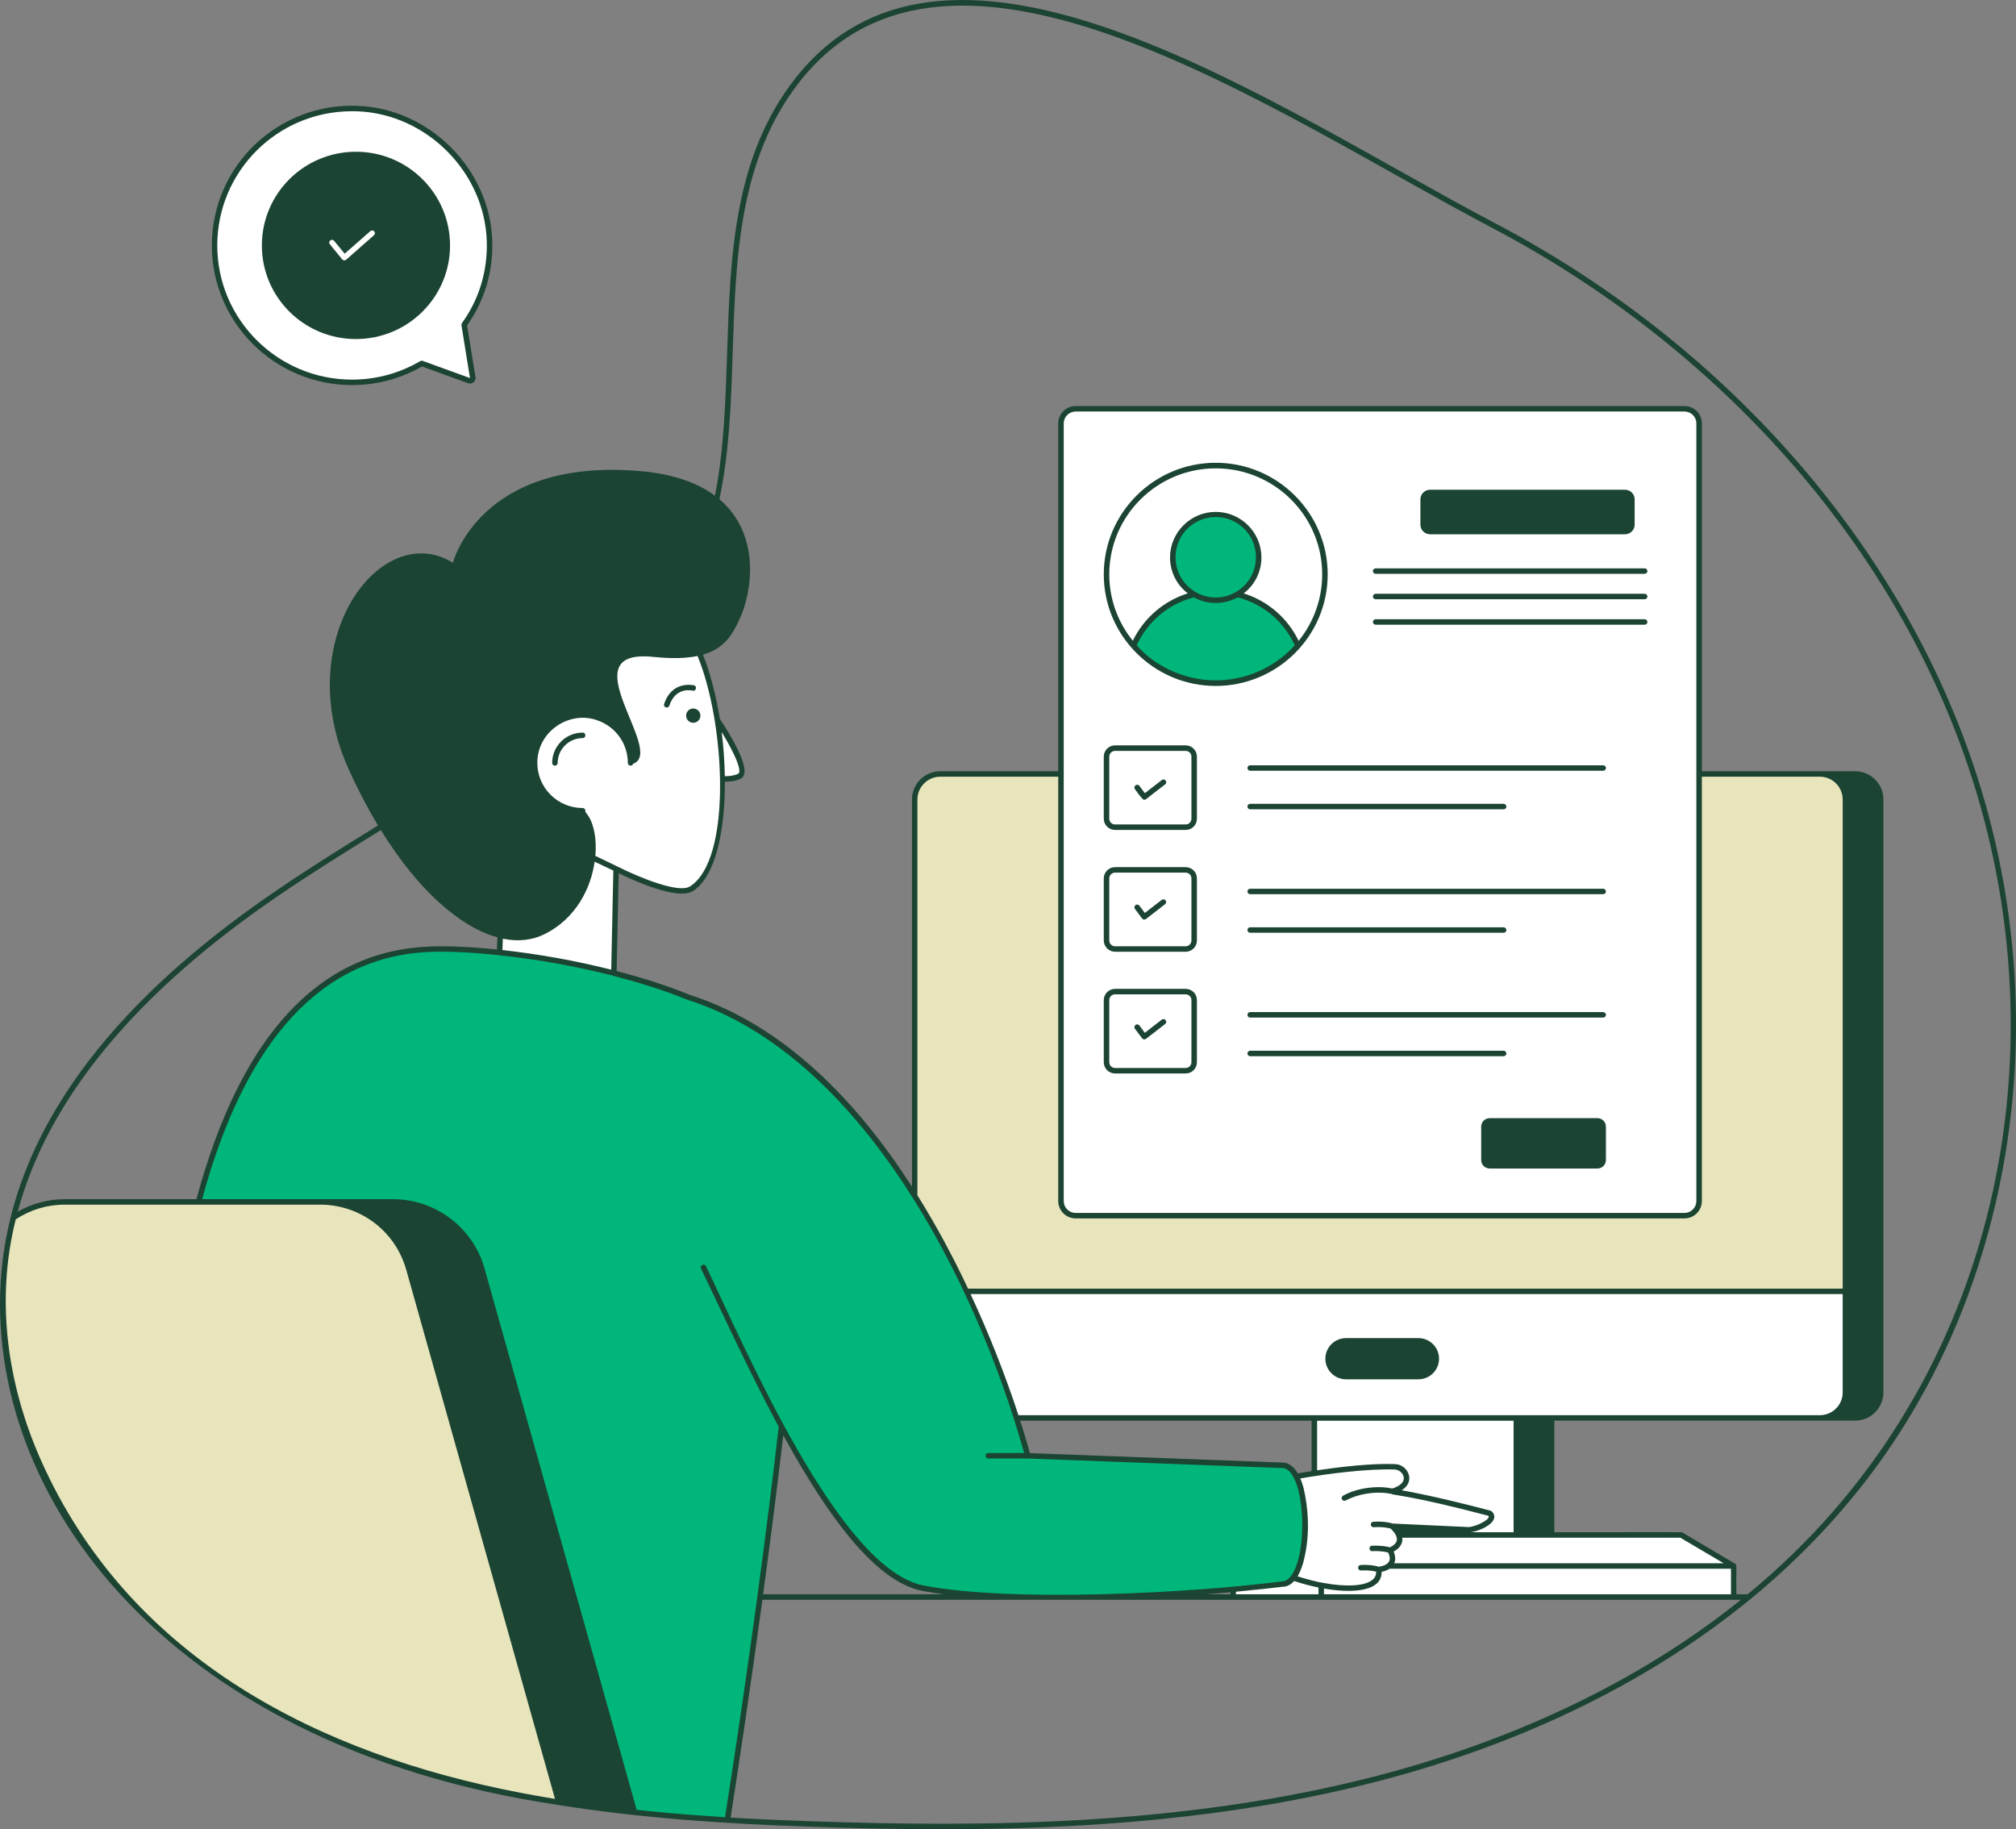 <svg width="205" height="186" viewBox="0 0 205 186" fill="none" xmlns="http://www.w3.org/2000/svg">
<rect x="0" y="0" width="205" height="186" fill="#808080" stroke="none"/>
<g clip-path="url(#clip0_396_24476)">
<path d="M154.191 144.184H133.652V157.876H154.191V144.184Z" fill="white"/>
<path d="M162.448 157.875H125.396V162.393H162.448V157.875Z" fill="white"/>
<path d="M185.053 78.7H95.615C94.178 78.7 93.013 79.86 93.013 81.291V141.589C93.013 143.02 94.178 144.18 95.615 144.18H185.053C186.49 144.18 187.655 143.02 187.655 141.589V81.291C187.655 79.86 186.49 78.7 185.053 78.7Z" fill="#E8E5BC"/>
<path d="M93.013 131.31V141.589C93.013 142.276 93.287 142.935 93.775 143.421C94.263 143.907 94.925 144.18 95.615 144.18H185.052C185.742 144.18 186.404 143.907 186.892 143.421C187.38 142.935 187.654 142.276 187.654 141.589V131.31H93.013Z" fill="white"/>
<path d="M176.293 159.234H134.354V162.394H176.293V159.234Z" fill="white"/>
<path d="M170.947 156.074L176.293 159.234H134.354L139.7 156.074H170.947Z" fill="white"/>
<path d="M149.378 155.549L149.25 155.557L141.554 155.191C141.554 155.191 143.414 156.733 141.347 157.64C141.347 157.64 142.393 159.301 140.189 159.595C140.565 161.988 135.91 161.94 131.513 160.438C133.005 158.498 133.109 152.599 131.816 150.119C135.002 149.579 139.049 149.038 141.867 149.15C142.936 149.197 143.959 150.938 141.581 151.646C144.998 152.226 148.326 153.045 151.456 153.864C152.308 154.452 150.472 155.453 149.378 155.549Z" fill="white"/>
<path d="M141.582 151.643C141.582 151.643 139.162 151.037 136.709 152.33L141.582 151.643Z" fill="white"/>
<path d="M72.831 73.053C72.831 73.053 76.429 78.328 75.181 78.935C73.932 79.541 71.918 78.935 71.918 78.935L72.831 73.053Z" fill="white"/>
<path d="M62.376 100.935L62.644 88.347C62.644 88.347 68.644 91.427 70.32 90.364C74.979 87.404 74.114 70.766 70.05 64.341C63.142 53.419 44.251 62.011 44.251 72.094C44.251 82.178 51.238 86.01 51.238 86.01L50.63 100.935H62.376Z" fill="white"/>
<path d="M79.582 144.08C78.887 150.225 78.081 156.529 77.283 162.396C75.989 171.935 74.712 180.33 73.969 185.075C70.816 184.877 67.663 184.631 64.517 184.289C61.947 184.011 59.384 183.676 56.838 183.271L56.83 183.263C46.252 181.57 35.996 178.61 26.725 173.319C22.976 171.167 19.486 168.596 16.323 165.655C15.995 154.255 16.323 136.759 20.185 122.217C23.903 108.258 30.89 97.018 43.703 96.517C45.547 96.445 48.006 96.549 50.792 96.849C54.712 97.274 58.596 97.976 62.416 98.948C65.058 99.624 67.66 100.442 70.048 101.42C75.133 103.487 79.253 106.246 80.705 109.735C82.376 113.759 81.338 128.425 79.582 144.08Z" fill="#00B67A"/>
<path d="M56.828 183.26C46.251 181.568 35.995 178.608 26.724 173.316C22.975 171.164 19.485 168.593 16.322 165.653C5.193 155.318 -1.856 140.54 0.898 125.866C1.025 125.174 1.177 124.49 1.353 123.815C2.899 122.767 4.728 122.21 6.598 122.217H32.569C34.087 122.216 35.583 122.583 36.926 123.286C38.27 123.99 39.421 125.009 40.281 126.255C40.868 127.089 41.308 128.017 41.582 128.998L50.97 162.393L56.828 183.26Z" fill="#E8E5BC"/>
<path d="M71.54 128.878C77.323 140.951 85.608 159.91 93.875 161.492C102.49 163.142 119.19 162.419 130.402 161.071C133.482 161.071 133.482 148.994 130.402 148.994L104.508 148.027C104.508 148.027 94.687 109.296 70.05 101.416" fill="#00B67A"/>
<path d="M59.245 82.443C58.278 82.444 57.333 82.16 56.528 81.626C55.723 81.092 55.096 80.332 54.725 79.443C54.354 78.553 54.256 77.575 54.444 76.63C54.632 75.685 55.097 74.817 55.78 74.136C56.463 73.455 57.334 72.99 58.283 72.802C59.231 72.614 60.214 72.71 61.108 73.078C62.001 73.446 62.765 74.07 63.303 74.871C63.84 75.671 64.127 76.612 64.127 77.575" fill="white"/>
<path d="M171.282 41.563H109.384C108.558 41.563 107.888 42.231 107.888 43.054V122.125C107.888 122.948 108.558 123.615 109.384 123.615H171.282C172.108 123.615 172.778 122.948 172.778 122.125V43.054C172.778 42.231 172.108 41.563 171.282 41.563Z" fill="white"/>
<path d="M134.728 58.407C134.708 61.327 133.53 64.121 131.45 66.179C129.369 68.237 126.556 69.392 123.623 69.392C120.691 69.392 117.877 68.237 115.797 66.179C113.716 64.121 112.538 61.327 112.519 58.407C112.519 52.294 117.492 47.341 123.623 47.341C129.755 47.341 134.728 52.294 134.728 58.407Z" fill="white"/>
<path d="M131.992 65.672C130.95 66.863 129.664 67.818 128.221 68.472C126.778 69.126 125.21 69.465 123.625 69.465C122.039 69.465 120.472 69.126 119.028 68.472C117.585 67.818 116.299 66.863 115.258 65.672C115.958 64.04 117.124 62.648 118.611 61.67C120.099 60.691 121.842 60.17 123.625 60.17C125.407 60.17 127.151 60.691 128.638 61.67C130.126 62.648 131.292 64.04 131.992 65.672Z" fill="#00B67A"/>
<path d="M127.992 56.683C127.991 57.543 127.735 58.383 127.254 59.098C126.774 59.813 126.092 60.37 125.294 60.699C124.495 61.028 123.617 61.113 122.77 60.945C121.923 60.777 121.145 60.362 120.535 59.754C119.924 59.146 119.509 58.371 119.34 57.527C119.172 56.684 119.259 55.809 119.59 55.015C119.92 54.22 120.48 53.541 121.199 53.064C121.917 52.586 122.761 52.331 123.625 52.331C124.198 52.331 124.767 52.444 125.296 52.663C125.826 52.882 126.308 53.202 126.713 53.606C127.119 54.01 127.441 54.49 127.66 55.018C127.879 55.546 127.992 56.112 127.992 56.683Z" fill="#00B67A"/>
<path d="M47.198 33.021L48.073 38.392C48.081 38.44 48.076 38.49 48.059 38.536C48.041 38.582 48.012 38.622 47.974 38.654C47.936 38.685 47.891 38.706 47.842 38.714C47.793 38.723 47.743 38.718 47.697 38.702L42.882 36.958C40.738 38.219 38.293 38.882 35.804 38.877C28.065 38.877 21.82 32.645 21.82 24.968C21.82 17.087 28.371 10.726 36.369 11.04C43.625 11.325 49.582 17.344 49.781 24.57C49.868 27.728 48.906 30.655 47.198 33.021Z" fill="white"/>
<path d="M62.418 98.949C65.06 99.625 67.662 100.444 70.05 101.421L62.418 98.949Z" fill="#00B67A"/>
<path d="M201.061 78.984C193.299 54.803 174.792 34.656 152.067 22.717C129.731 10.982 96.772 -12.233 80.882 7.953C74.599 15.944 74.263 26.024 73.943 35.771C73.776 40.85 73.616 45.795 72.698 50.406C70.998 49.134 68.562 48.211 65.162 47.909C48.789 46.462 46.053 57.226 46.053 57.226C38.788 52.703 29.472 64.977 35.452 78.213C36.335 80.177 37.332 82.088 38.437 83.936C35.044 86.025 31.572 88.189 28.259 90.447C14.745 99.604 2.223 112.068 0.259 128.231C-2.449 150.857 16.032 177.469 56.733 183.527C56.742 183.534 56.753 183.537 56.764 183.535H56.788L56.796 183.543C65.327 184.885 73.846 185.461 82.63 185.753C86.845 185.895 91.243 186 95.77 186C109.877 186 125.244 184.998 140.292 181.079C154.758 177.311 174.971 169.098 189.07 151.411C204.573 131.967 209.163 104.215 201.061 78.984ZM73.385 74.426C73.767 75.051 75.674 78.275 75.062 78.68C74.662 78.869 74.176 78.926 73.705 78.926C73.677 77.422 73.571 75.921 73.385 74.429V74.426ZM70.168 90.127C68.971 90.898 64.781 89.101 62.999 88.211C62.991 88.211 62.991 88.203 62.983 88.203L60.54 87.026C60.692 85.317 60.397 83.791 59.782 82.9C59.702 82.789 59.614 82.663 59.511 82.527C59.524 82.486 59.528 82.441 59.522 82.398C59.515 82.354 59.498 82.313 59.472 82.277C59.447 82.242 59.413 82.212 59.374 82.192C59.334 82.172 59.291 82.161 59.247 82.161H59.215C57.999 82.152 56.836 81.665 55.978 80.806C55.121 79.947 54.639 78.785 54.638 77.574C54.638 74.293 57.984 72.219 60.761 73.25C61.662 73.563 62.443 74.148 62.995 74.923C63.547 75.698 63.843 76.624 63.843 77.574C63.843 77.885 64.296 77.966 64.386 77.654C67.763 76.462 57.711 65.881 66.436 66.795C68.343 66.993 69.804 66.938 70.93 66.7C73.745 73.488 74.48 87.384 70.168 90.129V90.127ZM62.153 98.595C58.514 97.683 54.818 97.016 51.088 96.602L51.136 95.449C52.669 95.766 54.114 95.615 55.391 94.98C58.553 93.397 60.077 90.353 60.468 87.618L62.369 88.524L62.153 98.595ZM28.567 90.9C31.881 88.658 35.337 86.496 38.73 84.405C42.53 90.558 46.809 94.28 50.577 95.304V95.312L50.53 96.546C47.959 96.276 45.54 96.167 43.696 96.245C32.423 96.679 24.448 105.32 19.976 121.935H6.598C4.914 121.93 3.259 122.369 1.8 123.207C4.889 111.72 13.886 100.861 28.567 90.9ZM4.618 149.472C0.841 141.482 -0.552 132.549 1.6 123.986C3.081 123.006 4.82 122.486 6.598 122.491H32.567C36.456 122.491 40.12 124.987 41.301 129.082C50.632 162.268 44.369 140.011 56.437 182.916C55.383 182.746 53.91 182.483 53.036 182.312C32.357 178.373 13.652 168.694 4.618 149.472ZM64.79 184.036H64.742C62.114 174.687 53.217 143.03 49.254 128.93C48.081 124.812 44.265 121.935 39.97 121.935H20.552C24.959 105.686 32.757 97.228 43.712 96.79C45.548 96.719 47.951 96.83 50.505 97.101L50.761 97.125C50.856 97.133 50.961 97.148 51.064 97.164C54.796 97.577 58.496 98.243 62.137 99.158C62.207 99.173 62.269 99.196 62.339 99.212C62.342 99.212 62.345 99.215 62.348 99.216C62.453 99.243 62.551 99.272 62.654 99.299L62.688 99.309C65.361 100.006 67.805 100.801 69.943 101.677C69.959 101.682 69.975 101.685 69.991 101.686C87.58 107.352 99.215 130.174 104.143 147.745H100.498C100.131 147.745 100.125 148.302 100.498 148.302H104.502L130.4 149.272C131.353 149.272 131.83 150.933 131.878 151.013C132.516 153.075 132.545 155.669 132.23 157.595H132.222C132.213 157.635 132.213 157.682 132.205 157.722C132.192 157.772 132.181 157.822 132.173 157.873C131.998 158.917 131.425 160.782 130.369 160.798C121.506 161.949 103.026 162.975 93.926 161.22C85.297 159.563 75.725 136.908 71.789 128.754C71.633 128.424 71.131 128.666 71.286 128.991C73.092 132.734 76.119 139.365 79.181 145.073C78.087 154.746 76.203 169 73.728 184.781C70.987 184.581 69.434 184.519 64.79 184.036ZM108.168 43.053C108.168 42.894 108.199 42.737 108.26 42.59C108.321 42.443 108.41 42.31 108.523 42.198C108.636 42.086 108.77 41.997 108.917 41.936C109.064 41.875 109.222 41.844 109.381 41.844H171.283C171.443 41.843 171.601 41.875 171.748 41.935C171.895 41.996 172.029 42.085 172.142 42.197C172.255 42.31 172.344 42.443 172.405 42.59C172.466 42.736 172.497 42.894 172.496 43.053V122.126C172.497 122.284 172.465 122.442 172.404 122.588C172.343 122.735 172.254 122.868 172.141 122.98C172.029 123.092 171.895 123.181 171.748 123.242C171.6 123.303 171.443 123.334 171.283 123.334H109.381C109.222 123.334 109.064 123.303 108.917 123.242C108.77 123.181 108.636 123.092 108.523 122.98C108.41 122.868 108.321 122.735 108.26 122.588C108.199 122.442 108.168 122.284 108.168 122.126V43.053ZM125.675 162.111V161.849C127.476 161.682 129.761 161.43 130.401 161.348C130.864 161.348 131.263 161.133 131.591 160.76C132.404 161.031 133.233 161.251 134.073 161.42V162.111H125.675ZM122.641 162.111C123.48 162.048 124.302 161.976 125.116 161.905V162.111H122.641ZM132.501 158.963C132.501 158.843 133.597 155.716 132.549 151.276C132.489 151.053 132.326 150.546 132.222 150.338V150.33C134.963 149.856 139.076 149.32 141.857 149.424C142.28 149.448 142.695 149.822 142.743 150.235C142.807 150.688 142.376 151.101 141.57 151.356C140.11 151.029 138.015 151.275 136.58 152.079C136.332 152.21 136.402 152.604 136.708 152.604C136.84 152.604 137.112 152.42 137.299 152.358C138.606 151.78 140.274 151.645 141.466 151.897C141.482 151.9 141.498 151.905 141.513 151.912C141.649 152.047 143.321 152.012 151.334 154.122C151.683 154.393 150.288 155.188 149.354 155.275L141.634 154.917H141.626C141.467 154.861 140.772 154.663 139.655 154.734C139.304 154.753 139.293 155.291 139.686 155.291C140.637 155.227 141.252 155.386 141.419 155.433C141.534 155.564 141.939 155.923 142.026 156.356C142.15 156.806 141.76 157.131 141.339 157.333H141.331C141.084 157.262 140.461 157.127 139.52 157.174C139.142 157.193 139.192 157.75 139.543 157.723C140.374 157.683 140.933 157.802 141.148 157.865L141.156 157.873C141.58 158.717 141.165 159.144 140.222 159.312H140.214C139.999 159.241 139.352 159.075 138.362 159.13C138.288 159.135 138.219 159.168 138.17 159.223C138.121 159.278 138.095 159.35 138.098 159.423C138.098 159.546 138.227 159.708 138.394 159.686C139.144 159.646 139.681 159.741 139.935 159.805C139.946 159.962 139.918 160.12 139.854 160.264C139.79 160.408 139.691 160.534 139.567 160.632C138.785 161.284 136.901 161.379 134.634 160.964C134.014 160.884 132.727 160.534 131.951 160.288C131.975 160.254 131.994 160.217 132.008 160.177C132.263 159.727 132.419 159.208 132.501 158.963ZM130.409 148.716L104.727 147.755C104.608 147.302 104.28 146.14 103.737 144.456H133.371V149.583C132.884 149.662 132.413 149.734 131.966 149.813C131.567 149.13 131.048 148.716 130.409 148.716ZM187.377 141.586C187.377 142.199 187.132 142.787 186.696 143.221C186.261 143.655 185.67 143.899 185.054 143.899H103.562C102.184 139.702 100.558 135.59 98.692 131.585H187.377V141.586ZM151.526 153.597C148.859 152.897 145.738 152.118 142.536 151.53C144.018 150.608 143.127 148.919 141.882 148.874C139.52 148.772 136.271 149.159 133.931 149.502V144.464H153.912V155.799H149.555C150.44 155.68 151.75 155.068 151.934 154.385C152.034 153.987 151.726 153.648 151.525 153.598L151.526 153.597ZM134.632 162.111V161.523C136.907 161.943 140.528 162.045 140.492 159.83C140.819 159.758 141.083 159.655 141.298 159.512H176.017V162.111H134.632ZM141.777 158.955C141.886 158.701 141.905 158.419 141.833 158.153C141.81 158.019 141.773 157.889 141.721 157.763C142.439 157.406 142.681 156.776 142.584 156.356H170.868L175.275 158.955H141.777ZM107.609 78.976V122.126C107.61 122.594 107.796 123.042 108.129 123.373C108.461 123.704 108.911 123.89 109.381 123.89H171.283C171.516 123.891 171.747 123.846 171.962 123.757C172.177 123.669 172.373 123.539 172.538 123.375C172.702 123.211 172.833 123.016 172.922 122.802C173.011 122.587 173.056 122.358 173.056 122.126V78.976H185.054C185.67 78.978 186.26 79.222 186.695 79.656C187.13 80.089 187.375 80.676 187.377 81.289V131.029H98.437C96.975 127.903 95.168 124.535 93.288 121.537V81.289C93.29 80.676 93.535 80.089 93.971 79.656C94.406 79.222 94.995 78.978 95.611 78.976H107.609ZM96.001 162.111H77.599C78.381 156.356 79.068 150.927 79.649 145.942C84.016 153.908 88.918 160.831 93.819 161.77C94.501 161.897 95.227 162.016 96.001 162.111ZM140.148 180.538C120.342 185.697 99.958 185.785 82.645 185.196C79.875 185.102 77.088 184.982 74.294 184.817C74.965 180.508 76.234 172.193 77.528 162.669H177.024C164.825 172.477 150.894 177.732 140.149 180.539L140.148 180.538ZM177.709 162.111H176.565C176.524 159.505 176.636 159.193 176.501 159.059C176.501 159.055 176.499 159.051 176.496 159.048C176.493 159.045 176.489 159.043 176.485 159.043C176.475 159.028 176.461 159.017 176.445 159.011C176.445 159.011 176.437 158.995 176.429 158.995L171.09 155.831C170.971 155.772 171.819 155.808 158.053 155.799V144.453H188.637C189.401 144.452 190.133 144.15 190.673 143.612C191.214 143.074 191.518 142.344 191.519 141.584V81.289C191.518 80.528 191.214 79.799 190.673 79.261C190.133 78.723 189.401 78.42 188.637 78.419H173.058V43.052C173.059 42.82 173.013 42.59 172.924 42.376C172.835 42.162 172.705 41.967 172.54 41.803C172.375 41.639 172.18 41.509 171.964 41.42C171.749 41.332 171.518 41.286 171.286 41.287H109.381C108.911 41.287 108.461 41.473 108.128 41.804C107.796 42.135 107.609 42.584 107.609 43.052V78.419H95.611C94.847 78.421 94.116 78.724 93.577 79.262C93.038 79.8 92.736 80.529 92.737 81.289V120.663C87.292 112.198 79.855 104.266 70.157 101.165C67.964 100.265 65.453 99.451 62.705 98.739L62.913 88.794C64.374 89.51 68.916 91.593 70.473 90.599C72.724 89.168 73.722 84.588 73.715 79.485C74.067 79.46 74.656 79.499 75.303 79.183C76.719 78.537 74.052 74.385 73.196 73.094C72.814 70.709 72.23 68.442 71.48 66.567C73.747 65.907 74.497 64.437 75.168 63.038C76.541 60.128 77.339 54.309 73.156 50.764C74.178 45.938 74.348 40.827 74.505 35.795C74.825 26.128 75.152 16.144 81.323 8.297C96.872 -11.448 129.542 11.512 151.806 23.211C174.404 35.109 192.793 55.061 200.536 79.159C209.809 108.04 202.85 141.507 177.71 162.111H177.709Z" fill="#1C4433"/>
<path d="M59.247 74.492C58.425 74.492 57.637 74.817 57.056 75.396C56.475 75.975 56.148 76.76 56.148 77.578C56.148 77.652 56.178 77.722 56.23 77.775C56.283 77.827 56.354 77.856 56.428 77.856C56.502 77.856 56.573 77.827 56.625 77.775C56.678 77.722 56.707 77.652 56.707 77.578C56.709 76.908 56.977 76.266 57.453 75.792C57.928 75.319 58.573 75.052 59.246 75.05C59.618 75.049 59.615 74.492 59.247 74.492Z" fill="#1C4433"/>
<path d="M69.769 72.759C69.767 72.903 69.808 73.043 69.887 73.163C69.966 73.284 70.079 73.378 70.212 73.434C70.344 73.49 70.491 73.505 70.632 73.478C70.773 73.451 70.904 73.383 71.006 73.282C71.109 73.181 71.178 73.052 71.207 72.911C71.236 72.771 71.222 72.625 71.167 72.492C71.112 72.359 71.019 72.246 70.899 72.166C70.78 72.086 70.639 72.044 70.495 72.044C70.303 72.043 70.119 72.118 69.983 72.252C69.847 72.386 69.77 72.569 69.769 72.759Z" fill="#1C4433"/>
<path d="M70.424 70.224C70.779 70.319 70.929 69.778 70.567 69.683C70.543 69.683 68.34 69.142 67.533 71.582C67.416 71.93 67.945 72.099 68.058 71.757C68.699 69.818 70.352 70.207 70.424 70.224Z" fill="#1C4433"/>
<path d="M136.844 140.25H144.197C144.475 140.254 144.752 140.203 145.011 140.1C145.27 139.997 145.506 139.843 145.705 139.648C145.903 139.453 146.061 139.221 146.169 138.965C146.277 138.708 146.332 138.433 146.332 138.156C146.332 137.878 146.277 137.603 146.169 137.347C146.061 137.09 145.903 136.858 145.705 136.663C145.506 136.468 145.27 136.314 145.011 136.211C144.752 136.108 144.475 136.057 144.197 136.061H136.844C136.291 136.069 135.764 136.293 135.377 136.685C134.989 137.077 134.771 137.605 134.771 138.156C134.771 138.706 134.989 139.234 135.377 139.626C135.764 140.018 136.291 140.242 136.844 140.25Z" fill="#1C4433"/>
<path d="M123.623 69.747C129.873 69.747 135.008 64.69 135.008 58.401C135.008 52.152 129.898 47.055 123.623 47.055C117.349 47.055 112.239 52.15 112.239 58.401C112.239 64.651 117.349 69.747 123.623 69.747ZM123.623 69.182C120.406 69.182 117.356 67.692 115.592 65.613C116.133 64.421 116.935 63.365 117.939 62.522C118.944 61.678 120.125 61.07 121.396 60.74C122.079 61.115 122.847 61.312 123.627 61.312C124.408 61.312 125.175 61.115 125.858 60.74C127.131 61.069 128.314 61.678 129.318 62.523C130.323 63.367 131.124 64.426 131.662 65.621C130.645 66.739 129.405 67.634 128.021 68.247C126.636 68.861 125.139 69.179 123.623 69.182ZM124.911 60.549H124.903C124.074 60.825 123.177 60.825 122.348 60.549H122.34C120.621 59.964 119.538 58.4 119.538 56.686C119.532 56.148 119.633 55.614 119.836 55.115C120.039 54.616 120.339 54.162 120.719 53.779C121.099 53.397 121.552 53.093 122.051 52.886C122.549 52.678 123.085 52.572 123.625 52.572C124.166 52.572 124.701 52.678 125.2 52.886C125.698 53.093 126.151 53.397 126.531 53.779C126.911 54.162 127.211 54.616 127.414 55.115C127.617 55.614 127.718 56.148 127.712 56.686C127.711 58.4 126.628 59.964 124.907 60.549H124.911ZM123.623 47.623C129.595 47.623 134.449 52.457 134.449 58.403C134.449 60.864 133.604 63.251 132.054 65.168C131.505 64.024 130.726 63.004 129.765 62.173C128.803 61.341 127.68 60.716 126.466 60.335C127.028 59.906 127.483 59.353 127.796 58.721C128.109 58.088 128.271 57.391 128.27 56.686C128.27 54.134 126.186 52.051 123.623 52.051C121.061 52.051 118.977 54.134 118.977 56.686C118.976 57.392 119.138 58.088 119.451 58.721C119.764 59.353 120.219 59.906 120.782 60.335C119.569 60.715 118.447 61.338 117.486 62.167C116.525 62.995 115.745 64.011 115.193 65.152C113.641 63.242 112.795 60.86 112.798 58.403C112.798 52.458 117.652 47.623 123.623 47.623Z" fill="#1C4433"/>
<path d="M145.425 54.325H165.232C165.361 54.326 165.49 54.301 165.61 54.252C165.73 54.204 165.839 54.132 165.931 54.041C166.023 53.95 166.096 53.842 166.146 53.723C166.196 53.604 166.222 53.476 166.222 53.347V50.779C166.222 50.65 166.196 50.522 166.146 50.402C166.097 50.283 166.024 50.174 165.932 50.082C165.84 49.991 165.731 49.918 165.611 49.869C165.49 49.819 165.362 49.794 165.232 49.794H145.425C145.295 49.794 145.167 49.819 145.046 49.869C144.926 49.918 144.817 49.991 144.725 50.083C144.633 50.174 144.56 50.283 144.511 50.402C144.461 50.522 144.435 50.65 144.436 50.779V53.347C144.436 53.476 144.462 53.604 144.511 53.723C144.561 53.842 144.634 53.95 144.726 54.041C144.818 54.132 144.927 54.204 145.047 54.252C145.167 54.301 145.296 54.326 145.425 54.325Z" fill="#1C4433"/>
<path d="M139.885 58.348H167.241C167.315 58.347 167.386 58.318 167.438 58.265C167.49 58.213 167.52 58.143 167.521 58.069C167.521 58.033 167.514 57.996 167.5 57.963C167.486 57.929 167.465 57.898 167.439 57.872C167.413 57.846 167.383 57.826 167.349 57.812C167.315 57.798 167.278 57.791 167.241 57.791H139.885C139.848 57.791 139.812 57.798 139.778 57.812C139.744 57.826 139.713 57.846 139.687 57.872C139.661 57.898 139.64 57.929 139.626 57.963C139.612 57.996 139.605 58.033 139.605 58.069C139.606 58.143 139.636 58.213 139.688 58.265C139.74 58.318 139.811 58.347 139.885 58.348Z" fill="#1C4433"/>
<path d="M139.885 60.932H167.241C167.278 60.932 167.315 60.925 167.349 60.911C167.382 60.897 167.413 60.877 167.439 60.851C167.465 60.825 167.486 60.794 167.5 60.76C167.514 60.726 167.521 60.69 167.521 60.653C167.52 60.58 167.49 60.51 167.438 60.458C167.386 60.406 167.315 60.376 167.241 60.375H139.885C139.811 60.376 139.74 60.406 139.688 60.458C139.636 60.51 139.606 60.58 139.605 60.653C139.605 60.69 139.612 60.726 139.626 60.76C139.64 60.794 139.661 60.825 139.687 60.851C139.713 60.877 139.744 60.897 139.778 60.911C139.812 60.925 139.848 60.932 139.885 60.932Z" fill="#1C4433"/>
<path d="M139.885 63.523H167.241C167.315 63.522 167.386 63.492 167.438 63.441C167.49 63.389 167.52 63.318 167.521 63.245C167.521 63.208 167.514 63.172 167.5 63.138C167.486 63.104 167.465 63.073 167.44 63.047C167.414 63.021 167.383 63.001 167.349 62.987C167.315 62.973 167.278 62.966 167.241 62.966H139.885C139.848 62.966 139.812 62.973 139.778 62.987C139.744 63.001 139.713 63.021 139.687 63.047C139.661 63.073 139.64 63.104 139.626 63.138C139.612 63.172 139.605 63.208 139.605 63.245C139.606 63.318 139.636 63.389 139.688 63.441C139.74 63.492 139.811 63.522 139.885 63.523Z" fill="#1C4433"/>
<path d="M113.389 84.39H120.568C120.719 84.39 120.867 84.36 121.006 84.303C121.145 84.246 121.27 84.162 121.377 84.056C121.483 83.95 121.567 83.824 121.624 83.686C121.681 83.548 121.71 83.4 121.71 83.25V76.933C121.71 76.631 121.59 76.341 121.376 76.126C121.163 75.912 120.872 75.79 120.568 75.788H113.389C113.085 75.79 112.793 75.911 112.578 76.125C112.362 76.34 112.241 76.63 112.239 76.933V83.253C112.241 83.555 112.363 83.844 112.578 84.058C112.794 84.271 113.085 84.39 113.389 84.39ZM112.798 76.933C112.798 76.856 112.813 76.78 112.843 76.709C112.872 76.638 112.916 76.574 112.971 76.52C113.026 76.466 113.091 76.423 113.163 76.394C113.235 76.366 113.311 76.352 113.389 76.353H120.568C120.645 76.352 120.721 76.367 120.792 76.396C120.863 76.425 120.927 76.468 120.981 76.522C121.035 76.576 121.078 76.64 121.107 76.711C121.136 76.781 121.151 76.857 121.151 76.933V83.253C121.15 83.406 121.089 83.553 120.979 83.662C120.87 83.771 120.723 83.832 120.568 83.833H113.389C113.234 83.834 113.084 83.773 112.973 83.665C112.862 83.556 112.799 83.408 112.798 83.253L112.798 76.933Z" fill="#1C4433"/>
<path d="M113.389 96.775H120.568C120.872 96.773 121.162 96.652 121.376 96.437C121.59 96.223 121.71 95.933 121.71 95.63V89.31C121.71 89.009 121.59 88.72 121.375 88.507C121.161 88.294 120.871 88.174 120.568 88.174H113.389C113.086 88.173 112.794 88.293 112.579 88.506C112.363 88.719 112.241 89.008 112.239 89.31V95.63C112.241 95.934 112.363 96.224 112.578 96.438C112.793 96.652 113.085 96.773 113.389 96.775ZM112.798 89.31C112.799 89.155 112.862 89.007 112.973 88.899C113.084 88.79 113.233 88.729 113.389 88.73H120.568C120.723 88.731 120.87 88.793 120.979 88.901C121.089 89.01 121.15 89.157 121.151 89.31V95.63C121.152 95.785 121.091 95.934 120.982 96.044C120.873 96.154 120.724 96.217 120.568 96.219H113.389C113.312 96.219 113.235 96.204 113.163 96.174C113.091 96.145 113.026 96.101 112.971 96.047C112.916 95.992 112.872 95.927 112.843 95.856C112.813 95.784 112.798 95.708 112.798 95.63L112.798 89.31Z" fill="#1C4433"/>
<path d="M113.389 109.152H120.568C120.871 109.152 121.161 109.032 121.375 108.819C121.59 108.606 121.71 108.317 121.71 108.015V101.687C121.71 101.537 121.68 101.39 121.623 101.252C121.566 101.114 121.482 100.988 121.376 100.883C121.27 100.777 121.144 100.694 121.005 100.636C120.867 100.579 120.718 100.55 120.568 100.55H113.389C113.085 100.549 112.794 100.669 112.578 100.882C112.363 101.095 112.241 101.384 112.239 101.687V108.014C112.241 108.317 112.363 108.607 112.578 108.82C112.794 109.033 113.085 109.152 113.389 109.152ZM112.798 101.687C112.799 101.532 112.862 101.384 112.973 101.275C113.083 101.166 113.233 101.105 113.389 101.106H120.568C120.723 101.107 120.87 101.169 120.979 101.277C121.089 101.386 121.15 101.533 121.151 101.687V108.014C121.15 108.168 121.089 108.315 120.979 108.424C120.87 108.532 120.723 108.594 120.568 108.595H113.389C113.234 108.595 113.084 108.535 112.973 108.426C112.862 108.317 112.799 108.169 112.798 108.014L112.798 101.687Z" fill="#1C4433"/>
<path d="M116.319 81.321H116.359C116.549 81.321 116.449 81.3 118.482 79.754C118.776 79.52 118.42 79.093 118.139 79.317L116.414 80.653L115.864 79.905C115.635 79.621 115.2 79.938 115.409 80.238C115.409 80.24 116.131 81.3 116.319 81.321Z" fill="#1C4433"/>
<path d="M116.135 93.396C116.182 93.452 116.247 93.491 116.318 93.508H116.358C116.422 93.506 116.484 93.484 116.534 93.444L118.482 91.934C118.537 91.887 118.571 91.822 118.579 91.75C118.586 91.679 118.565 91.608 118.521 91.551C118.477 91.495 118.412 91.457 118.341 91.447C118.27 91.437 118.197 91.455 118.139 91.496L116.414 92.832L115.864 92.093C115.842 92.063 115.815 92.038 115.784 92.018C115.752 91.999 115.717 91.986 115.681 91.98C115.645 91.974 115.608 91.976 115.572 91.984C115.536 91.992 115.502 92.008 115.472 92.029C115.442 92.051 115.417 92.078 115.397 92.109C115.378 92.14 115.365 92.175 115.359 92.211C115.353 92.247 115.354 92.284 115.363 92.32C115.371 92.355 115.387 92.389 115.408 92.419L116.135 93.396Z" fill="#1C4433"/>
<path d="M116.135 105.575C116.156 105.605 116.183 105.631 116.215 105.65C116.246 105.669 116.282 105.682 116.318 105.686H116.358C116.421 105.688 116.483 105.668 116.534 105.631L118.482 104.121C118.54 104.075 118.578 104.009 118.587 103.936C118.595 103.863 118.575 103.789 118.53 103.731C118.508 103.701 118.481 103.676 118.449 103.657C118.418 103.638 118.383 103.625 118.346 103.62C118.309 103.615 118.272 103.617 118.237 103.626C118.201 103.636 118.168 103.653 118.139 103.675L116.414 105.019L115.864 104.272C115.842 104.242 115.815 104.217 115.783 104.198C115.751 104.178 115.716 104.166 115.68 104.161C115.643 104.156 115.606 104.158 115.57 104.167C115.535 104.177 115.501 104.193 115.472 104.216C115.442 104.237 115.417 104.264 115.397 104.295C115.378 104.326 115.365 104.361 115.359 104.397C115.353 104.433 115.354 104.47 115.363 104.506C115.371 104.542 115.387 104.576 115.408 104.605L116.135 105.575Z" fill="#1C4433"/>
<path d="M163.021 77.816H127.128C127.091 77.815 127.054 77.821 127.02 77.835C126.986 77.849 126.955 77.869 126.929 77.895C126.902 77.921 126.882 77.952 126.868 77.986C126.854 78.02 126.848 78.057 126.849 78.094C126.848 78.13 126.856 78.167 126.869 78.201C126.883 78.235 126.904 78.265 126.93 78.291C126.956 78.317 126.987 78.338 127.021 78.352C127.055 78.365 127.091 78.373 127.128 78.372H163.021C163.057 78.372 163.094 78.365 163.128 78.351C163.162 78.338 163.193 78.317 163.219 78.291C163.245 78.265 163.265 78.234 163.279 78.201C163.293 78.167 163.3 78.13 163.3 78.094C163.301 78.057 163.294 78.02 163.281 77.986C163.267 77.952 163.246 77.921 163.22 77.895C163.194 77.869 163.163 77.849 163.129 77.835C163.094 77.821 163.058 77.815 163.021 77.816Z" fill="#1C4433"/>
<path d="M127.128 82.291H152.898C152.935 82.291 152.971 82.284 153.005 82.27C153.039 82.257 153.07 82.236 153.096 82.21C153.122 82.184 153.143 82.153 153.157 82.12C153.171 82.086 153.178 82.049 153.177 82.013C153.177 81.939 153.147 81.869 153.095 81.817C153.042 81.765 152.972 81.735 152.898 81.734H127.128C127.091 81.734 127.055 81.741 127.021 81.755C126.987 81.769 126.956 81.79 126.93 81.815C126.904 81.841 126.883 81.872 126.869 81.906C126.856 81.94 126.848 81.976 126.849 82.013C126.848 82.049 126.854 82.086 126.868 82.12C126.882 82.154 126.902 82.186 126.929 82.212C126.955 82.238 126.986 82.258 127.02 82.272C127.054 82.285 127.091 82.292 127.128 82.291Z" fill="#1C4433"/>
<path d="M163.021 90.367H127.128C127.091 90.366 127.054 90.373 127.02 90.387C126.986 90.4 126.955 90.421 126.929 90.447C126.903 90.473 126.882 90.504 126.868 90.538C126.855 90.572 126.848 90.609 126.849 90.646C126.848 90.682 126.856 90.719 126.869 90.752C126.883 90.786 126.904 90.817 126.93 90.843C126.956 90.869 126.987 90.889 127.021 90.903C127.055 90.917 127.091 90.924 127.128 90.924H163.021C163.057 90.924 163.094 90.917 163.128 90.903C163.162 90.889 163.193 90.869 163.219 90.843C163.245 90.817 163.265 90.786 163.279 90.752C163.293 90.719 163.3 90.682 163.3 90.646C163.301 90.609 163.294 90.572 163.281 90.538C163.267 90.504 163.246 90.473 163.22 90.447C163.194 90.421 163.163 90.4 163.129 90.387C163.094 90.373 163.058 90.366 163.021 90.367Z" fill="#1C4433"/>
<path d="M127.128 94.844H152.898C152.935 94.844 152.971 94.837 153.005 94.823C153.039 94.81 153.07 94.789 153.096 94.763C153.122 94.738 153.143 94.707 153.157 94.673C153.171 94.639 153.178 94.603 153.178 94.567C153.177 94.493 153.147 94.423 153.095 94.371C153.043 94.319 152.972 94.289 152.898 94.288H127.128C127.091 94.288 127.055 94.295 127.021 94.309C126.987 94.323 126.956 94.343 126.93 94.369C126.904 94.395 126.883 94.426 126.869 94.46C126.855 94.493 126.848 94.53 126.849 94.567C126.848 94.603 126.855 94.64 126.868 94.674C126.882 94.708 126.903 94.739 126.929 94.765C126.955 94.791 126.986 94.811 127.02 94.825C127.055 94.838 127.091 94.845 127.128 94.844Z" fill="#1C4433"/>
<path d="M163.021 102.912H127.128C127.091 102.912 127.055 102.919 127.021 102.933C126.987 102.947 126.956 102.967 126.93 102.993C126.904 103.019 126.883 103.05 126.869 103.084C126.856 103.118 126.848 103.154 126.849 103.19C126.848 103.227 126.854 103.264 126.868 103.298C126.882 103.332 126.902 103.363 126.929 103.389C126.955 103.415 126.986 103.436 127.02 103.45C127.054 103.463 127.091 103.47 127.128 103.469H163.021C163.058 103.47 163.094 103.463 163.129 103.449C163.163 103.436 163.194 103.415 163.22 103.389C163.246 103.363 163.267 103.332 163.281 103.298C163.294 103.264 163.301 103.227 163.3 103.19C163.3 103.154 163.293 103.118 163.279 103.084C163.265 103.05 163.245 103.019 163.219 102.993C163.193 102.967 163.162 102.947 163.128 102.933C163.094 102.919 163.057 102.912 163.021 102.912Z" fill="#1C4433"/>
<path d="M153.178 107.118C153.177 107.044 153.147 106.974 153.095 106.922C153.043 106.87 152.972 106.84 152.898 106.839H127.128C127.091 106.839 127.055 106.846 127.021 106.86C126.987 106.874 126.956 106.894 126.93 106.92C126.904 106.946 126.883 106.977 126.869 107.011C126.856 107.045 126.848 107.081 126.849 107.118C126.848 107.154 126.855 107.191 126.868 107.225C126.882 107.259 126.903 107.29 126.929 107.316C126.955 107.342 126.986 107.363 127.02 107.377C127.054 107.39 127.091 107.397 127.128 107.396H152.898C152.935 107.396 152.971 107.389 153.005 107.375C153.039 107.362 153.07 107.341 153.096 107.315C153.122 107.289 153.143 107.258 153.157 107.225C153.171 107.191 153.178 107.154 153.178 107.118Z" fill="#1C4433"/>
<path d="M162.438 113.697H151.477C151.249 113.698 151.03 113.788 150.868 113.949C150.707 114.11 150.616 114.328 150.615 114.556V117.95C150.615 118.063 150.636 118.175 150.679 118.28C150.722 118.385 150.786 118.481 150.866 118.561C150.946 118.642 151.041 118.705 151.146 118.749C151.251 118.793 151.363 118.816 151.477 118.816H162.438C162.552 118.816 162.664 118.793 162.769 118.749C162.874 118.706 162.97 118.642 163.05 118.561C163.13 118.481 163.193 118.385 163.236 118.28C163.279 118.176 163.301 118.063 163.3 117.95V114.556C163.3 114.328 163.209 114.11 163.047 113.949C162.886 113.788 162.667 113.698 162.438 113.697Z" fill="#1C4433"/>
<path d="M35.801 39.157C38.298 39.159 40.751 38.507 42.914 37.266L47.6 38.967C47.692 39 47.791 39.008 47.888 38.991C47.984 38.975 48.075 38.934 48.151 38.872C48.228 38.81 48.287 38.729 48.322 38.637C48.357 38.544 48.367 38.444 48.35 38.347L47.496 33.091C49.26 30.603 50.147 27.654 50.059 24.561C49.859 17.24 43.718 11.047 36.376 10.761C28.348 10.435 21.543 16.793 21.543 24.967C21.543 32.789 27.938 39.157 35.801 39.157ZM35.793 11.31C35.984 11.31 36.168 11.31 36.36 11.318C43.409 11.596 49.308 17.542 49.5 24.578C49.58 27.59 48.71 30.452 46.969 32.861C46.929 32.922 46.912 32.995 46.922 33.068L47.791 38.441L42.976 36.692C42.937 36.68 42.896 36.676 42.855 36.681C42.814 36.685 42.774 36.697 42.738 36.716C40.637 37.952 38.241 38.602 35.801 38.6C28.249 38.6 22.094 32.487 22.094 24.967C22.094 17.425 28.208 11.31 35.793 11.31Z" fill="#1C4433"/>
<path d="M36.192 34.475C41.477 34.475 45.764 30.214 45.764 24.959C45.764 19.697 41.477 15.429 36.192 15.429C30.907 15.429 26.628 19.697 26.628 24.959C26.628 30.214 30.907 34.475 36.192 34.475Z" fill="#1C4433"/>
<path d="M35.015 26.474C35.007 26.475 35 26.475 34.992 26.474C34.955 26.471 34.918 26.461 34.885 26.444C34.851 26.426 34.822 26.402 34.798 26.373L33.542 24.84C33.495 24.783 33.473 24.709 33.481 24.636C33.488 24.562 33.525 24.495 33.582 24.448C33.64 24.401 33.714 24.38 33.787 24.387C33.861 24.395 33.929 24.431 33.976 24.488L35.047 25.797L37.658 23.503C37.685 23.478 37.717 23.459 37.752 23.447C37.787 23.434 37.824 23.429 37.861 23.431C37.898 23.433 37.934 23.442 37.968 23.459C38.001 23.475 38.031 23.497 38.055 23.525C38.08 23.552 38.098 23.585 38.11 23.62C38.122 23.655 38.127 23.692 38.124 23.728C38.122 23.765 38.112 23.801 38.095 23.834C38.078 23.867 38.055 23.896 38.027 23.92L35.2 26.406C35.148 26.45 35.083 26.475 35.015 26.474Z" fill="white"/>
</g>
<defs>
<clipPath id="clip0_396_24476">
<rect width="205" height="186" fill="white"/>
</clipPath>
</defs>
</svg>
